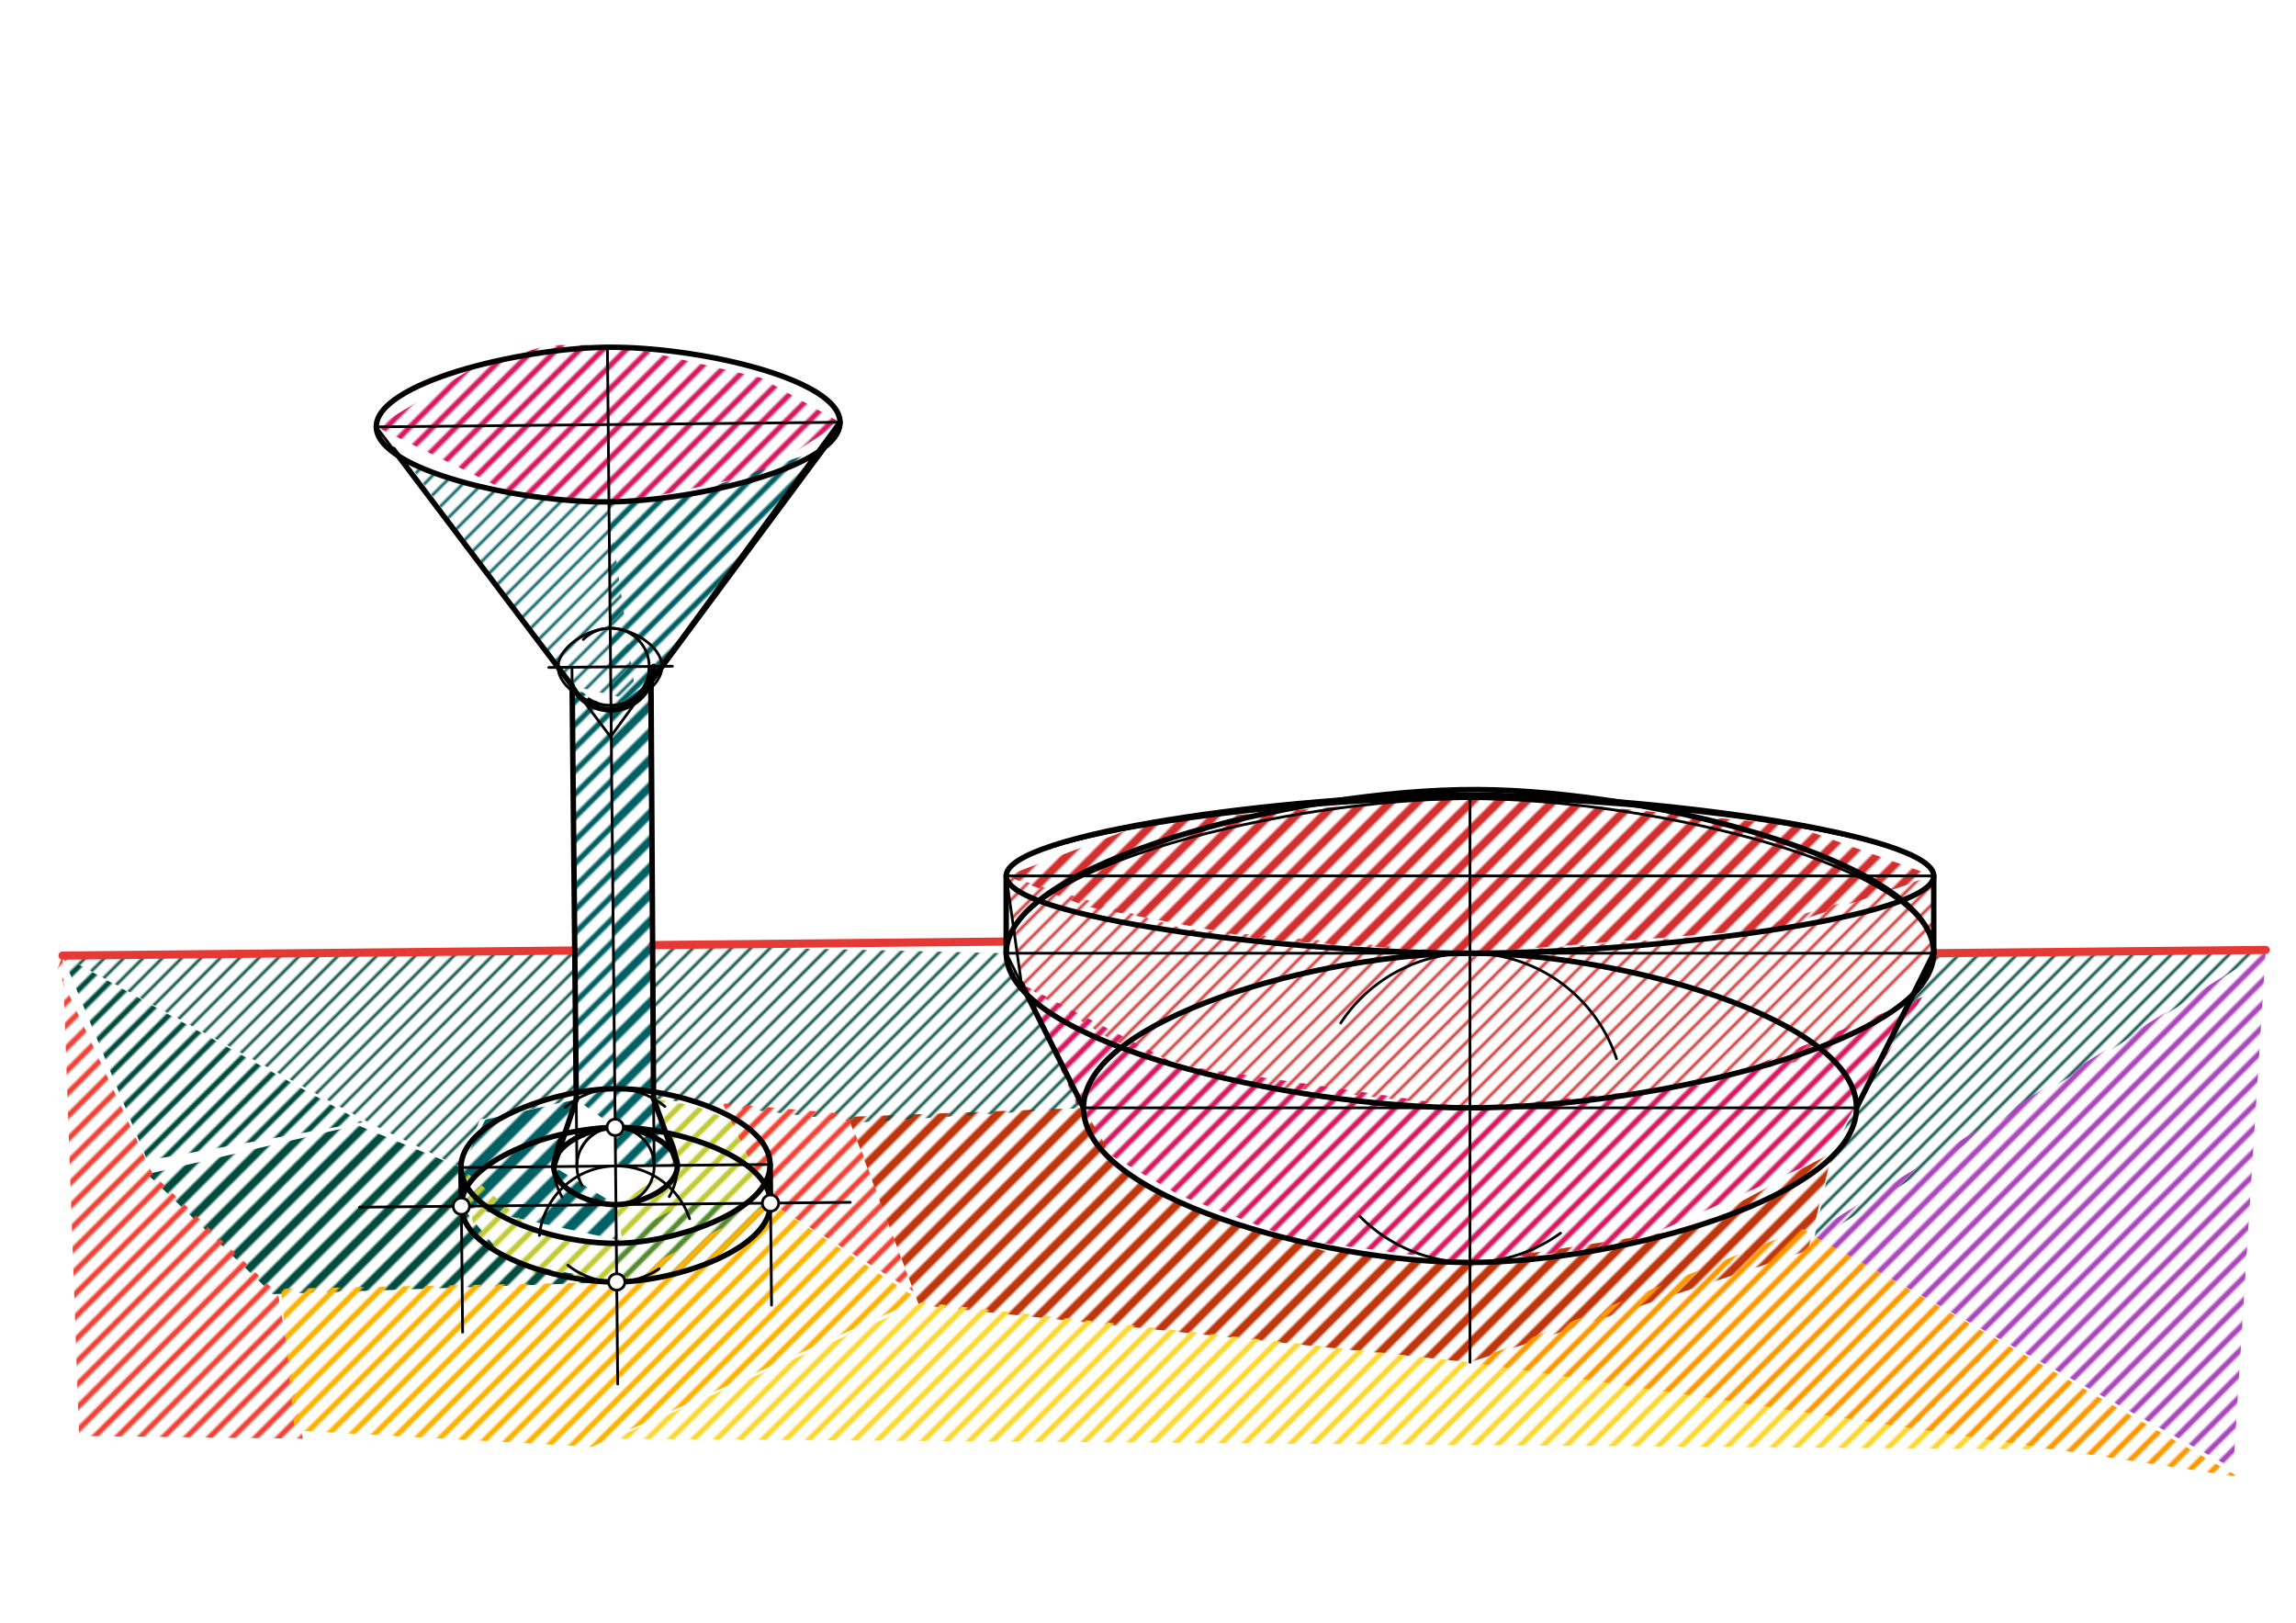 <svg xmlns="http://www.w3.org/2000/svg" class="svg--816" height="100%" preserveAspectRatio="xMidYMid meet" viewBox="0 0 842 595" width="100%"><defs><marker id="marker-arrow" markerHeight="16" markerUnits="userSpaceOnUse" markerWidth="24" orient="auto-start-reverse" refX="24" refY="4" viewBox="0 0 24 8"><path d="M 0 0 L 24 4 L 0 8 z" stroke="inherit"></path></marker></defs><g class="aux-layer--949"><g class="element--733"><defs><pattern height="5" id="fill_91_73sp0z__pattern-stripes" patternTransform="rotate(-45)" patternUnits="userSpaceOnUse" width="5"><rect fill="#D32F2F" height="1" transform="translate(0,0)" width="5"></rect></pattern></defs><g fill="url(#fill_91_73sp0z__pattern-stripes)"><path d="M 369 321.185 L 434 340.531 L 539.079 349.531 L 636 342.531 L 709.157 321.185 L 709.157 349.531 L 673 386.531 L 593 402.531 L 539.079 406.224 L 452 396.531 L 408 381.531 L 374.6 360.731 L 369 321.185 Z" stroke="none"></path></g></g><g class="element--733"><defs><pattern height="7" id="fill_101_9poz3__pattern-stripes" patternTransform="rotate(-45)" patternUnits="userSpaceOnUse" width="7"><rect fill="#D32F2F" height="3" transform="translate(0,0)" width="7"></rect></pattern></defs><g fill="url(#fill_101_9poz3__pattern-stripes)"><path d="M 369 321.185 L 421 301.531 L 542 291.531 L 657 302.531 L 709.157 321.185 L 651 340.531 L 539.079 349.531 L 463 344.531 L 399 332.531 L 369 321.185 Z" stroke="none"></path></g></g><g class="element--733"><defs><pattern height="6" id="fill_113_60s6tw__pattern-stripes" patternTransform="rotate(-45)" patternUnits="userSpaceOnUse" width="6"><rect fill="#D81B60" height="2" transform="translate(0,0)" width="6"></rect></pattern></defs><g fill="url(#fill_113_60s6tw__pattern-stripes)"><path d="M 374.6 360.731 L 432 390.531 L 539.079 406.224 L 627 397.531 L 705 365.531 L 669 424.531 L 597 456.531 L 539.079 462.917 L 475 454.531 L 433 438.531 L 402 420.531 L 374.6 360.731 Z" stroke="none"></path></g></g><g class="element--733"><defs><pattern height="6" id="fill_123_195ray__pattern-stripes" patternTransform="rotate(-45)" patternUnits="userSpaceOnUse" width="6"><rect fill="#D81B60" height="2" transform="translate(0,0)" width="6"></rect></pattern></defs><g fill="url(#fill_123_195ray__pattern-stripes)"><path d="M 138 156.531 L 174 134.531 L 201 126.531 L 227 126.531 L 279 138.531 L 308.07 154.839 L 280 173.531 L 228 184.531 L 187 180.531 L 138 156.531 Z" stroke="none"></path></g></g><g class="element--733"><defs><pattern height="5" id="fill_129_fdsz8p__pattern-stripes" patternTransform="rotate(-45)" patternUnits="userSpaceOnUse" width="5"><rect fill="#006064" height="1" transform="translate(0,0)" width="5"></rect></pattern></defs><g fill="url(#fill_129_fdsz8p__pattern-stripes)"><path d="M 151 171.531 L 181 179.531 L 223 184.531 L 233.491 257.025 L 209.815 251.521 L 151 171.531 Z" stroke="none"></path></g></g><g class="element--733"><defs><pattern height="6" id="fill_135_8lycdo__pattern-stripes" patternTransform="rotate(-45)" patternUnits="userSpaceOnUse" width="6"><rect fill="#006064" height="2" transform="translate(0,0)" width="6"></rect></pattern></defs><g fill="url(#fill_135_8lycdo__pattern-stripes)"><path d="M 223.317 184.03 L 255 180.531 L 302 164.531 L 238.745 249.826 L 224.076 260.267 L 223.317 184.03 Z" stroke="none"></path></g></g><g class="element--733"><defs><pattern height="6" id="fill_140_bukiye__pattern-stripes" patternTransform="rotate(-45)" patternUnits="userSpaceOnUse" width="6"><rect fill="#006064" height="2" transform="translate(0,0)" width="6"></rect></pattern></defs><g fill="url(#fill_140_bukiye__pattern-stripes)"><path d="M 209.815 251.521 L 224.076 260.267 L 225.599 413.381 L 211.324 403.147 L 209.815 251.521 Z" stroke="none"></path></g></g><g class="element--733"><defs><pattern height="7" id="fill_147_36x6t5__pattern-stripes" patternTransform="rotate(-45)" patternUnits="userSpaceOnUse" width="7"><rect fill="#006064" height="3" transform="translate(0,0)" width="7"></rect></pattern></defs><g fill="url(#fill_147_36x6t5__pattern-stripes)"><path d="M 224.076 260.267 L 238.745 249.826 L 239.669 402.865 L 248.416 427.328 L 225.74 427.554 L 224.171 269.794 L 224.076 260.267 Z" stroke="none"></path></g></g><g class="element--733"><defs><pattern height="8" id="fill_155_ocqsz__pattern-stripes" patternTransform="rotate(-45)" patternUnits="userSpaceOnUse" width="8"><rect fill="#006064" height="4" transform="translate(0,0)" width="8"></rect></pattern></defs><g fill="url(#fill_155_ocqsz__pattern-stripes)"><path d="M 211.324 403.147 L 203.064 427.779 L 225.881 441.726 L 226 454.531 L 169.191 442.29 L 169.05 428.118 L 178 410.531 L 211.324 403.147 Z" stroke="none"></path></g></g><g class="element--733"><defs><pattern height="6" id="fill_164_ca5yxi__pattern-stripes" patternTransform="rotate(-45)" patternUnits="userSpaceOnUse" width="6"><rect fill="#C0CA33" height="2" transform="translate(0,0)" width="6"></rect></pattern></defs><g fill="url(#fill_164_ca5yxi__pattern-stripes)"><path d="M 225.881 441.726 L 228 453.531 L 268.853 441.299 L 282.43 426.99 L 272 412.531 L 255 405.531 L 239.669 402.865 L 248.416 427.328 L 225.881 441.726 Z" stroke="none"></path></g></g><g class="element--733"><defs><pattern height="6" id="fill_171_3wtscd__pattern-stripes" patternTransform="rotate(-45)" patternUnits="userSpaceOnUse" width="6"><rect fill="#C0CA33" height="2" transform="translate(0,0)" width="6"></rect></pattern></defs><g fill="url(#fill_171_3wtscd__pattern-stripes)"><path d="M 169.05 428.118 L 197.822 453.023 L 227 455.531 L 226.163 470.071 L 197 467.531 L 175 455.531 L 169.05 428.118 Z" stroke="none"></path></g></g><g class="element--733"><defs><pattern height="6" id="fill_179_ef9sus__pattern-stripes" patternTransform="rotate(-45)" patternUnits="userSpaceOnUse" width="6"><rect fill="#558B2F" height="2" transform="translate(0,0)" width="6"></rect></pattern></defs><g fill="url(#fill_179_ef9sus__pattern-stripes)"><path d="M 225 455.531 L 226.163 470.071 L 258 464.531 L 276 455.531 L 282.571 441.162 L 282.571 441.162 L 250.429 441.482 L 225 455.531 Z" stroke="none"></path></g></g><g class="element--733"><defs><pattern height="7" id="fill_191_4543ev__pattern-stripes" patternTransform="rotate(-45)" patternUnits="userSpaceOnUse" width="7"><rect fill="#BF360C" height="3" transform="translate(0,0)" width="7"></rect></pattern></defs><g fill="url(#fill_191_4543ev__pattern-stripes)"><path d="M 397.346 406.224 L 311 409.531 L 337 478.531 L 539.079 499.531 L 539.079 462.917 L 485 458.531 L 442 444.531 L 411 429.531 L 397.346 406.224 Z" stroke="none"></path></g></g><g class="element--733"><defs><pattern height="7" id="fill_197_6e9rv8__pattern-stripes" patternTransform="rotate(-45)" patternUnits="userSpaceOnUse" width="7"><rect fill="#BF360C" height="3" transform="translate(0,0)" width="7"></rect></pattern></defs><g fill="url(#fill_197_6e9rv8__pattern-stripes)"><path d="M 539.079 462.917 L 539.079 499.531 L 663 458.531 L 672 422.531 L 620 450.531 L 539.079 462.917 Z" stroke="none"></path></g></g><g class="element--733"><defs><pattern height="7" id="fill_205_4ujhal__pattern-stripes" patternTransform="rotate(-45)" patternUnits="userSpaceOnUse" width="7"><rect fill="#004D40" height="3" transform="translate(0,0)" width="7"></rect></pattern></defs><g fill="url(#fill_205_4ujhal__pattern-stripes)"><path d="M 169.191 442.29 L 186 462.531 L 226.163 470.071 L 100 474.531 L 54 430.531 L 131 412.531 L 169.05 428.118 L 169.191 442.29 Z" stroke="none"></path></g></g><g class="element--733"><defs><pattern height="5" id="fill_212_727t15__pattern-stripes" patternTransform="rotate(-45)" patternUnits="userSpaceOnUse" width="5"><rect fill="#004D40" height="1" transform="translate(0,0)" width="5"></rect></pattern></defs><g fill="url(#fill_212_727t15__pattern-stripes)"><path d="M 22.949 350.402 L 210.78 348.533 L 211.324 403.147 L 176 410.531 L 169.05 428.118 L 137 412.531 L 22.949 350.402 Z" stroke="none"></path></g></g><g class="element--733"><defs><pattern height="5" id="fill_218_2x37k5__pattern-stripes" patternTransform="rotate(-45)" patternUnits="userSpaceOnUse" width="5"><rect fill="#004D40" height="1" transform="translate(0,0)" width="5"></rect></pattern></defs><g fill="url(#fill_218_2x37k5__pattern-stripes)"><path d="M 239.329 346.541 L 239.669 402.865 L 316 411.531 L 397.346 406.224 L 369 349.531 L 239.329 346.541 Z" stroke="none"></path></g></g><g class="element--733"><defs><pattern height="5" id="fill_223_f7w73h__pattern-stripes" patternTransform="rotate(-45)" patternUnits="userSpaceOnUse" width="5"><rect fill="#004D40" height="1" transform="translate(0,0)" width="5"></rect></pattern></defs><g fill="url(#fill_223_f7w73h__pattern-stripes)"><path d="M 709.157 349.531 L 672 422.531 L 665 455.531 L 830.898 348.32 L 709.157 349.531 Z" stroke="none"></path></g></g><g class="element--733"><defs><pattern height="6" id="fill_227_cgfibg__pattern-stripes" patternTransform="rotate(-45)" patternUnits="userSpaceOnUse" width="6"><rect fill="#004D40" height="2" transform="translate(0,0)" width="6"></rect></pattern></defs><g fill="url(#fill_227_cgfibg__pattern-stripes)"><path d="M 22.949 350.402 L 54 425.531 L 133 411.531 L 22.949 350.402 Z" stroke="none"></path></g></g><g class="element--733"><defs><pattern height="6" id="fill_232_bhghgc__pattern-stripes" patternTransform="rotate(-45)" patternUnits="userSpaceOnUse" width="6"><rect fill="#F44336" height="2" transform="translate(0,0)" width="6"></rect></pattern></defs><g fill="url(#fill_232_bhghgc__pattern-stripes)"><path d="M 265 404.531 L 311 408.531 L 335 473.531 L 282.571 441.162 L 265 404.531 Z" stroke="none"></path></g></g><g class="element--733"><defs><pattern height="6" id="fill_238_cndy0d__pattern-stripes" patternTransform="rotate(-45)" patternUnits="userSpaceOnUse" width="6"><rect fill="#F44336" height="2" transform="translate(0,0)" width="6"></rect></pattern></defs><g fill="url(#fill_238_cndy0d__pattern-stripes)"><path d="M 22.949 350.402 L 29 526.531 L 111 527.531 L 102 474.531 L 56 430.531 L 21 355.531 Z" stroke="none"></path></g></g><g class="element--733"><defs><pattern height="6" id="fill_245_6id475__pattern-stripes" patternTransform="rotate(-45)" patternUnits="userSpaceOnUse" width="6"><rect fill="#FFB300" height="2" transform="translate(0,0)" width="6"></rect></pattern></defs><g fill="url(#fill_245_6id475__pattern-stripes)"><path d="M 103 472.531 L 226.163 470.071 L 282.571 441.162 L 337 476.531 L 217 530.531 L 108 524.531 L 103 472.531 Z" stroke="none"></path></g></g><g class="element--733"><defs><pattern height="6" id="fill_250_3povs5__pattern-stripes" patternTransform="rotate(-45)" patternUnits="userSpaceOnUse" width="6"><rect fill="#FDD835" height="2" transform="translate(0,0)" width="6"></rect></pattern></defs><g fill="url(#fill_250_3povs5__pattern-stripes)"><path d="M 338 477.531 L 225 527.531 L 760 531.531 L 539.079 499.531 L 338 477.531 Z" stroke="none"></path></g></g><g class="element--733"><defs><pattern height="6" id="fill_254_bztupt__pattern-stripes" patternTransform="rotate(-45)" patternUnits="userSpaceOnUse" width="6"><rect fill="#FF9800" height="2" transform="translate(0,0)" width="6"></rect></pattern></defs><g fill="url(#fill_254_bztupt__pattern-stripes)"><path d="M 539.079 499.531 L 661 450.531 L 821 541.531 L 539.079 499.531 Z" stroke="none"></path></g></g><g class="element--733"><defs><pattern height="6" id="fill_258_81458x__pattern-stripes" patternTransform="rotate(-45)" patternUnits="userSpaceOnUse" width="6"><rect fill="#AB47BC" height="2" transform="translate(0,0)" width="6"></rect></pattern></defs><g fill="url(#fill_258_81458x__pattern-stripes)"><path d="M 664 452.531 L 830.898 348.32 L 819 538.531 L 664 452.531 Z" stroke="none"></path></g></g><g class="element--733"><line stroke="#E53935" stroke-dasharray="none" stroke-linecap="round" stroke-width="3" x1="210.78" x2="22.949" y1="348.533" y2="350.402"></line></g><g class="element--733"><line stroke="#E53935" stroke-dasharray="none" stroke-linecap="round" stroke-width="3" x1="239.329" x2="368.957" y1="346.541" y2="345.252"></line></g><g class="element--733"><line stroke="#E53935" stroke-dasharray="none" stroke-linecap="round" stroke-width="3" x1="709.157" x2="830.898" y1="349.531" y2="348.32"></line></g></g><g class="main-layer--75a"><g class="element--733"><line stroke="#000000" stroke-dasharray="none" stroke-linecap="round" stroke-width="1" x1="138" x2="308.07" y1="156.531" y2="154.839"></line></g><g class="element--733"><line stroke="#000000" stroke-dasharray="none" stroke-linecap="round" stroke-width="1" x1="223.035" x2="222.753" y1="155.685" y2="127.34"></line></g><g class="element--733"><line stroke="#000000" stroke-dasharray="none" stroke-linecap="round" stroke-width="1" x1="223.035" x2="223.317" y1="155.685" y2="184.03"></line></g><g class="element--733"><path d="M 138 156.531 C 137.842 140.617, 189.653 127.669, 222.753 127.34 C 255.853 127.011, 307.912 138.925, 308.07 154.839 C 308.229 170.753, 256.417 183.701, 223.317 184.03 C 190.217 184.36, 138.158 172.446, 138 156.531" fill="none" stroke="#000000" stroke-linecap="round" stroke-width="1"></path></g><g class="element--733"><line stroke="#000000" stroke-dasharray="none" stroke-linecap="round" stroke-width="1" x1="223.317" x2="225.74" y1="184.03" y2="427.554"></line></g><g class="element--733"><line stroke="#000000" stroke-dasharray="none" stroke-linecap="round" stroke-width="1" x1="225.74" x2="169.05" y1="427.554" y2="428.118"></line></g><g class="element--733"><line stroke="#000000" stroke-dasharray="none" stroke-linecap="round" stroke-width="1" x1="225.74" x2="282.43" y1="427.554" y2="426.99"></line></g><g class="element--733"><line stroke="#000000" stroke-dasharray="none" stroke-linecap="round" stroke-width="1" x1="225.74" x2="226.022" y1="427.554" y2="455.899"></line></g><g class="element--733"><path d="M 207.216 406.098 A 28.346 28.346 0 0 1 243.833 405.732" fill="none" stroke="#000000" stroke-dasharray="none" stroke-linecap="round" stroke-width="1"></path></g><g class="element--733"><path d="M 169.05 428.118 C 168.884 411.435, 202.912 399.433, 225.458 399.209 C 248.005 398.984, 282.264 410.307, 282.43 426.99 C 282.596 443.672, 248.569 455.674, 226.022 455.899 C 203.476 456.123, 169.216 444.8, 169.05 428.118" fill="none" stroke="#000000" stroke-linecap="round" stroke-width="1"></path></g><g class="element--733"><line stroke="#000000" stroke-dasharray="none" stroke-linecap="round" stroke-width="1" x1="138" x2="223.905" y1="156.531" y2="270.158"></line></g><g class="element--733"><line stroke="#000000" stroke-dasharray="none" stroke-linecap="round" stroke-width="1" x1="308.07" x2="223.905" y1="154.839" y2="270.158"></line></g><g class="element--733"><line stroke="#000000" stroke-dasharray="none" stroke-linecap="round" stroke-width="1" x1="223.919" x2="201.243" y1="244.522" y2="244.748"></line></g><g class="element--733"><line stroke="#000000" stroke-dasharray="none" stroke-linecap="round" stroke-width="1" x1="223.919" x2="246.595" y1="244.522" y2="244.296"></line></g><g class="element--733"><path d="M 213.921 234.476 A 14.173 14.173 0 1 1 215.933 256.231" fill="none" stroke="#000000" stroke-dasharray="none" stroke-linecap="round" stroke-width="1"></path></g><g class="element--733"><path d="M 204.668 244.714 C 204.594 237.289, 215.676 230.388, 223.778 230.35 C 231.766 230.312, 242.679 236.99, 242.752 244.335 C 242.825 251.679, 232.047 258.573, 224.06 258.695 C 215.959 258.818, 204.742 252.139, 204.668 244.714" fill="none" stroke="#000000" stroke-linecap="round" stroke-width="1"></path></g><g class="element--733"><path d="M 205.715 416.911 A 22.677 22.677 0 0 0 206.103 438.895" fill="none" stroke="#000000" stroke-dasharray="none" stroke-linecap="round" stroke-width="1"></path></g><g class="element--733"><path d="M 245.099 415.742 A 22.677 22.677 0 0 1 245.442 438.783" fill="none" stroke="#000000" stroke-dasharray="none" stroke-linecap="round" stroke-width="1"></path></g><g class="element--733"><path d="M 213.225 420.902 A 14.173 14.173 0 0 1 234.754 416.616" fill="none" stroke="#000000" stroke-dasharray="none" stroke-linecap="round" stroke-width="1"></path></g><g class="element--733"><path d="M 213.467 434.642 A 14.173 14.173 0 1 1 218.693 439.851" fill="none" stroke="#000000" stroke-dasharray="none" stroke-linecap="round" stroke-width="1"></path></g><g class="element--733"><path d="M 203.064 427.779 C 202.984 419.668, 216.329 413.473, 225.599 413.381 C 234.869 413.289, 248.336 419.217, 248.416 427.328 C 248.497 435.44, 235.151 441.634, 225.881 441.726 C 216.611 441.818, 203.145 435.891, 203.064 427.779" fill="none" stroke="#000000" stroke-linecap="round" stroke-width="1"></path></g><g class="element--733"><line stroke="#000000" stroke-dasharray="none" stroke-linecap="round" stroke-width="1" x1="211.568" x2="209.747" y1="427.695" y2="244.663"></line></g><g class="element--733"><line stroke="#000000" stroke-dasharray="none" stroke-linecap="round" stroke-width="1" x1="239.913" x2="238.092" y1="427.413" y2="244.381"></line></g><g class="element--733"><line stroke="#000000" stroke-dasharray="none" stroke-linecap="round" stroke-width="1" x1="203.064" x2="211.324" y1="427.779" y2="403.147"></line></g><g class="element--733"><line stroke="#000000" stroke-dasharray="none" stroke-linecap="round" stroke-width="1" x1="248.416" x2="239.669" y1="427.328" y2="402.865"></line></g><g class="element--733"><line stroke="#000000" stroke-dasharray="none" stroke-linecap="round" stroke-width="1" x1="226.022" x2="226.208" y1="455.899" y2="474.539"></line></g><g class="element--733"><line stroke="#000000" stroke-dasharray="none" stroke-linecap="round" stroke-width="1" x1="169.05" x2="169.651" y1="428.118" y2="488.485"></line></g><g class="element--733"><line stroke="#000000" stroke-dasharray="none" stroke-linecap="round" stroke-width="1" x1="282.43" x2="282.944" y1="426.99" y2="478.572"></line></g><g class="element--733"><path d="M 197.822 453.023 A 28.346 28.346 0 0 1 252.896 446.882" fill="none" stroke="#000000" stroke-dasharray="none" stroke-linecap="round" stroke-width="1"></path></g><g class="element--733"><line stroke="#000000" stroke-dasharray="none" stroke-linecap="round" stroke-width="1" x1="226.208" x2="226.536" y1="474.539" y2="507.506"></line></g><g class="element--733"><path d="M 208.239 463.913 A 28.346 28.346 0 0 0 241.702 465.247" fill="none" stroke="#000000" stroke-dasharray="none" stroke-linecap="round" stroke-width="1"></path></g><g class="element--733"><line stroke="#000000" stroke-dasharray="none" stroke-linecap="round" stroke-width="1" x1="225.881" x2="131.882" y1="441.726" y2="442.662"></line></g><g class="element--733"><line stroke="#000000" stroke-dasharray="none" stroke-linecap="round" stroke-width="1" x1="225.881" x2="311.824" y1="441.726" y2="440.871"></line></g><g class="element--733"><path d="M 169.191 442.29 C 169.025 425.608, 203.053 413.606, 225.599 413.381 C 248.146 413.157, 282.405 424.48, 282.571 441.162 C 282.737 457.845, 248.71 469.847, 226.163 470.071 C 203.617 470.296, 169.357 458.973, 169.191 442.29" fill="none" stroke="#000000" stroke-linecap="round" stroke-width="1"></path></g><g class="element--733"><line stroke="#000000" stroke-dasharray="none" stroke-linecap="round" stroke-width="2" x1="209.815" x2="144.265" y1="251.521" y2="164.819"></line></g><g class="element--733"><line stroke="#000000" stroke-dasharray="none" stroke-linecap="round" stroke-width="2" x1="238.154" x2="308.07" y1="250.635" y2="154.839"></line></g><g class="element--733"><path d="M 138 156.531 C 137.842 140.617, 189.653 127.669, 222.753 127.34 C 255.853 127.011, 307.912 138.925, 308.07 154.839 C 308.229 170.753, 256.417 183.701, 223.317 184.03 C 190.217 184.36, 138.158 172.446, 138 156.531" fill="none" stroke="#000000" stroke-linecap="round" stroke-width="2"></path></g><g class="element--733"><path d="M 209.815 251.521 A 15.746 15.746 0 0 0 239.664 244.365" fill="none" stroke="#000000" stroke-dasharray="none" stroke-linecap="round" stroke-width="2"></path></g><g class="element--733"><line stroke="#000000" stroke-dasharray="none" stroke-linecap="round" stroke-width="2" x1="238.745" x2="302" y1="249.826" y2="164.531"></line></g><g class="element--733"><line stroke="#000000" stroke-dasharray="none" stroke-linecap="round" stroke-width="2" x1="209.815" x2="211.324" y1="251.521" y2="403.147"></line></g><g class="element--733"><line stroke="#000000" stroke-dasharray="none" stroke-linecap="round" stroke-width="2" x1="238.745" x2="239.669" y1="249.826" y2="402.865"></line></g><g class="element--733"><line stroke="#000000" stroke-dasharray="none" stroke-linecap="round" stroke-width="2" x1="211.324" x2="203.064" y1="403.147" y2="427.779"></line></g><g class="element--733"><line stroke="#000000" stroke-dasharray="none" stroke-linecap="round" stroke-width="2" x1="239.669" x2="248.416" y1="402.865" y2="427.328"></line></g><g class="element--733"><path d="M 203.064 427.779 C 203.145 435.891, 216.611 441.818, 225.881 441.726 C 235.151 441.634, 248.497 435.44, 248.416 427.328 C 248.336 419.217, 234.869 413.289, 225.599 413.381 C 216.329 413.473, 202.984 419.668, 203.064 427.779" fill="none" stroke="#000000" stroke-linecap="round" stroke-width="2"></path></g><g class="element--733"><path d="M 169.05 428.118 C 169.216 444.8, 203.476 456.123, 226.022 455.899 C 248.569 455.674, 282.596 443.672, 282.43 426.99 C 282.264 410.307, 248.005 398.984, 225.458 399.209 C 202.912 399.433, 168.884 411.435, 169.05 428.118" fill="none" stroke="#000000" stroke-linecap="round" stroke-width="2"></path></g><g class="element--733"><path d="M 225.599 413.381 C 203.053 413.606, 169.025 425.608, 169.191 442.29 C 169.357 458.973, 203.617 470.296, 226.163 470.071 C 248.71 469.847, 282.737 457.845, 282.571 441.162 C 282.405 424.48, 248.146 413.157, 225.599 413.381" fill="none" stroke="#000000" stroke-linecap="round" stroke-width="2"></path></g><g class="element--733"><line stroke="#000000" stroke-dasharray="none" stroke-linecap="round" stroke-width="2" x1="169.191" x2="169.05" y1="442.29" y2="428.118"></line></g><g class="element--733"><line stroke="#000000" stroke-dasharray="none" stroke-linecap="round" stroke-width="2" x1="282.571" x2="282.43" y1="441.162" y2="426.99"></line></g><g class="element--733"><line stroke="#000000" stroke-dasharray="none" stroke-linecap="round" stroke-width="1" x1="369" x2="709.157" y1="349.531" y2="349.531"></line></g><g class="element--733"><line stroke="#000000" stroke-dasharray="none" stroke-linecap="round" stroke-width="1" x1="539.079" x2="539.079" y1="349.531" y2="292.838"></line></g><g class="element--733"><line stroke="#000000" stroke-dasharray="none" stroke-linecap="round" stroke-width="1" x1="539.079" x2="539.079" y1="349.531" y2="406.224"></line></g><g class="element--733"><path d="M 369 349.531 C 369 317.701, 472.876 292.838, 539.079 292.838 C 605.282 292.838, 709.157 317.701, 709.157 349.531 C 709.157 381.361, 605.282 406.224, 539.079 406.224 C 472.876 406.224, 369 381.361, 369 349.531" fill="none" stroke="#000000" stroke-linecap="round" stroke-width="1"></path></g><g class="element--733"><line stroke="#000000" stroke-dasharray="none" stroke-linecap="round" stroke-width="1" x1="539.079" x2="539.079" y1="406.224" y2="460.531"></line></g><g class="element--733"><line stroke="#000000" stroke-dasharray="none" stroke-linecap="round" stroke-width="1" x1="539.079" x2="397.346" y1="406.224" y2="406.224"></line></g><g class="element--733"><line stroke="#000000" stroke-dasharray="none" stroke-linecap="round" stroke-width="1" x1="539.079" x2="680.811" y1="406.224" y2="406.224"></line></g><g class="element--733"><path d="M 491.671 375.134 A 56.693 56.693 0 0 1 592.838 388.224" fill="none" stroke="#000000" stroke-dasharray="none" stroke-linecap="round" stroke-width="1"></path></g><g class="element--733"><path d="M 498.687 446.006 A 56.693 56.693 0 0 0 572.287 452.173" fill="none" stroke="#000000" stroke-dasharray="none" stroke-linecap="round" stroke-width="1"></path></g><g class="element--733"><line stroke="#000000" stroke-dasharray="none" stroke-linecap="round" stroke-width="1" x1="539.079" x2="539.079" y1="460.531" y2="499.531"></line></g><g class="element--733"><path d="M 397.346 406.224 C 397.346 373.758, 483.565 349.531, 539.079 349.531 C 594.592 349.531, 680.811 373.758, 680.811 406.224 C 680.811 438.691, 594.592 462.917, 539.079 462.917 C 483.565 462.917, 397.346 438.691, 397.346 406.224" fill="none" stroke="#000000" stroke-linecap="round" stroke-width="1"></path></g><g class="element--733"><line stroke="#000000" stroke-dasharray="none" stroke-linecap="round" stroke-width="1" x1="680.811" x2="709.157" y1="406.224" y2="349.531"></line></g><g class="element--733"><line stroke="#000000" stroke-dasharray="none" stroke-linecap="round" stroke-width="1" x1="397.346" x2="369" y1="406.224" y2="349.531"></line></g><g class="element--733"><line stroke="#000000" stroke-dasharray="none" stroke-linecap="round" stroke-width="1" x1="539.079" x2="369" y1="321.185" y2="321.185"></line></g><g class="element--733"><line stroke="#000000" stroke-dasharray="none" stroke-linecap="round" stroke-width="1" x1="539.079" x2="709.157" y1="321.185" y2="321.185"></line></g><g class="element--733"><path d="M 369 321.185 C 369 336.252, 472.828 349.531, 539.079 349.531 C 605.329 349.531, 709.157 336.252, 709.157 321.185 C 709.157 306.117, 605.329 292.838, 539.079 292.838 C 472.828 292.838, 369 306.117, 369 321.185" fill="none" stroke="#000000" stroke-linecap="round" stroke-width="1"></path></g><g class="element--733"><line stroke="#000000" stroke-dasharray="none" stroke-linecap="round" stroke-width="1" x1="369" x2="374.672" y1="321.185" y2="361.237"></line></g><g class="element--733"><line stroke="#000000" stroke-dasharray="none" stroke-linecap="round" stroke-width="1" x1="709.157" x2="709.157" y1="321.185" y2="349.531"></line></g><g class="element--733"><path d="M 369 321.185 C 368.986 306.031, 472.789 292.536, 539 292.531 C 605.271 292.526, 709.17 306.031, 709.157 321.185 C 709.145 336.338, 605.329 349.531, 539.079 349.531 C 472.828 349.531, 369.014 336.339, 369 321.185" fill="none" stroke="#000000" stroke-linecap="round" stroke-width="1"></path></g><g class="element--733"><path d="M 369 321.185 C 368.926 305.734, 471.574 291.667, 537 291.531 C 603.997 291.393, 709.199 305.745, 709.157 321.185 C 709.116 336.624, 605.329 349.531, 539.079 349.531 C 472.828 349.531, 369.074 336.636, 369 321.185" fill="none" stroke="#000000" stroke-linecap="round" stroke-width="2"></path></g><g class="element--733"><line stroke="#000000" stroke-dasharray="none" stroke-linecap="round" stroke-width="2" x1="369" x2="369" y1="321.185" y2="349.531"></line></g><g class="element--733"><line stroke="#000000" stroke-dasharray="none" stroke-linecap="round" stroke-width="2" x1="709.157" x2="709.157" y1="321.185" y2="349.531"></line></g><g class="element--733"><path d="M 369 349.531 C 368.802 316.696, 474.689 289.168, 542 289.531 C 607.286 289.883, 709.534 316.637, 709.157 349.531 C 708.781 382.425, 605.282 406.224, 539.079 406.224 C 472.876 406.224, 369.198 382.367, 369 349.531" fill="none" stroke="#000000" stroke-linecap="round" stroke-width="2"></path></g><g class="element--733"><path d="M 397.346 406.224 C 397.346 373.758, 483.565 349.531, 539.079 349.531 C 594.592 349.531, 680.811 373.758, 680.811 406.224 C 680.811 438.691, 594.592 462.917, 539.079 462.917 C 483.565 462.917, 397.346 438.691, 397.346 406.224" fill="none" stroke="#000000" stroke-linecap="round" stroke-width="2"></path></g><g class="element--733"><line stroke="#000000" stroke-dasharray="none" stroke-linecap="round" stroke-width="2" x1="374.6" x2="397.346" y1="360.731" y2="406.224"></line></g><g class="element--733"><line stroke="#000000" stroke-dasharray="none" stroke-linecap="round" stroke-width="2" x1="680.811" x2="709.157" y1="406.224" y2="349.531"></line></g><g class="element--733"><circle cx="169.191" cy="442.29" r="3" stroke="#000000" stroke-width="1" fill="#ffffff"></circle>}</g><g class="element--733"><circle cx="225.599" cy="413.381" r="3" stroke="#000000" stroke-width="1" fill="#ffffff"></circle>}</g><g class="element--733"><circle cx="282.571" cy="441.162" r="3" stroke="#000000" stroke-width="1" fill="#ffffff"></circle>}</g><g class="element--733"><circle cx="226.163" cy="470.071" r="3" stroke="#000000" stroke-width="1" fill="#ffffff"></circle>}</g></g><g class="snaps-layer--ac6"></g><g class="temp-layer--52d"></g></svg>